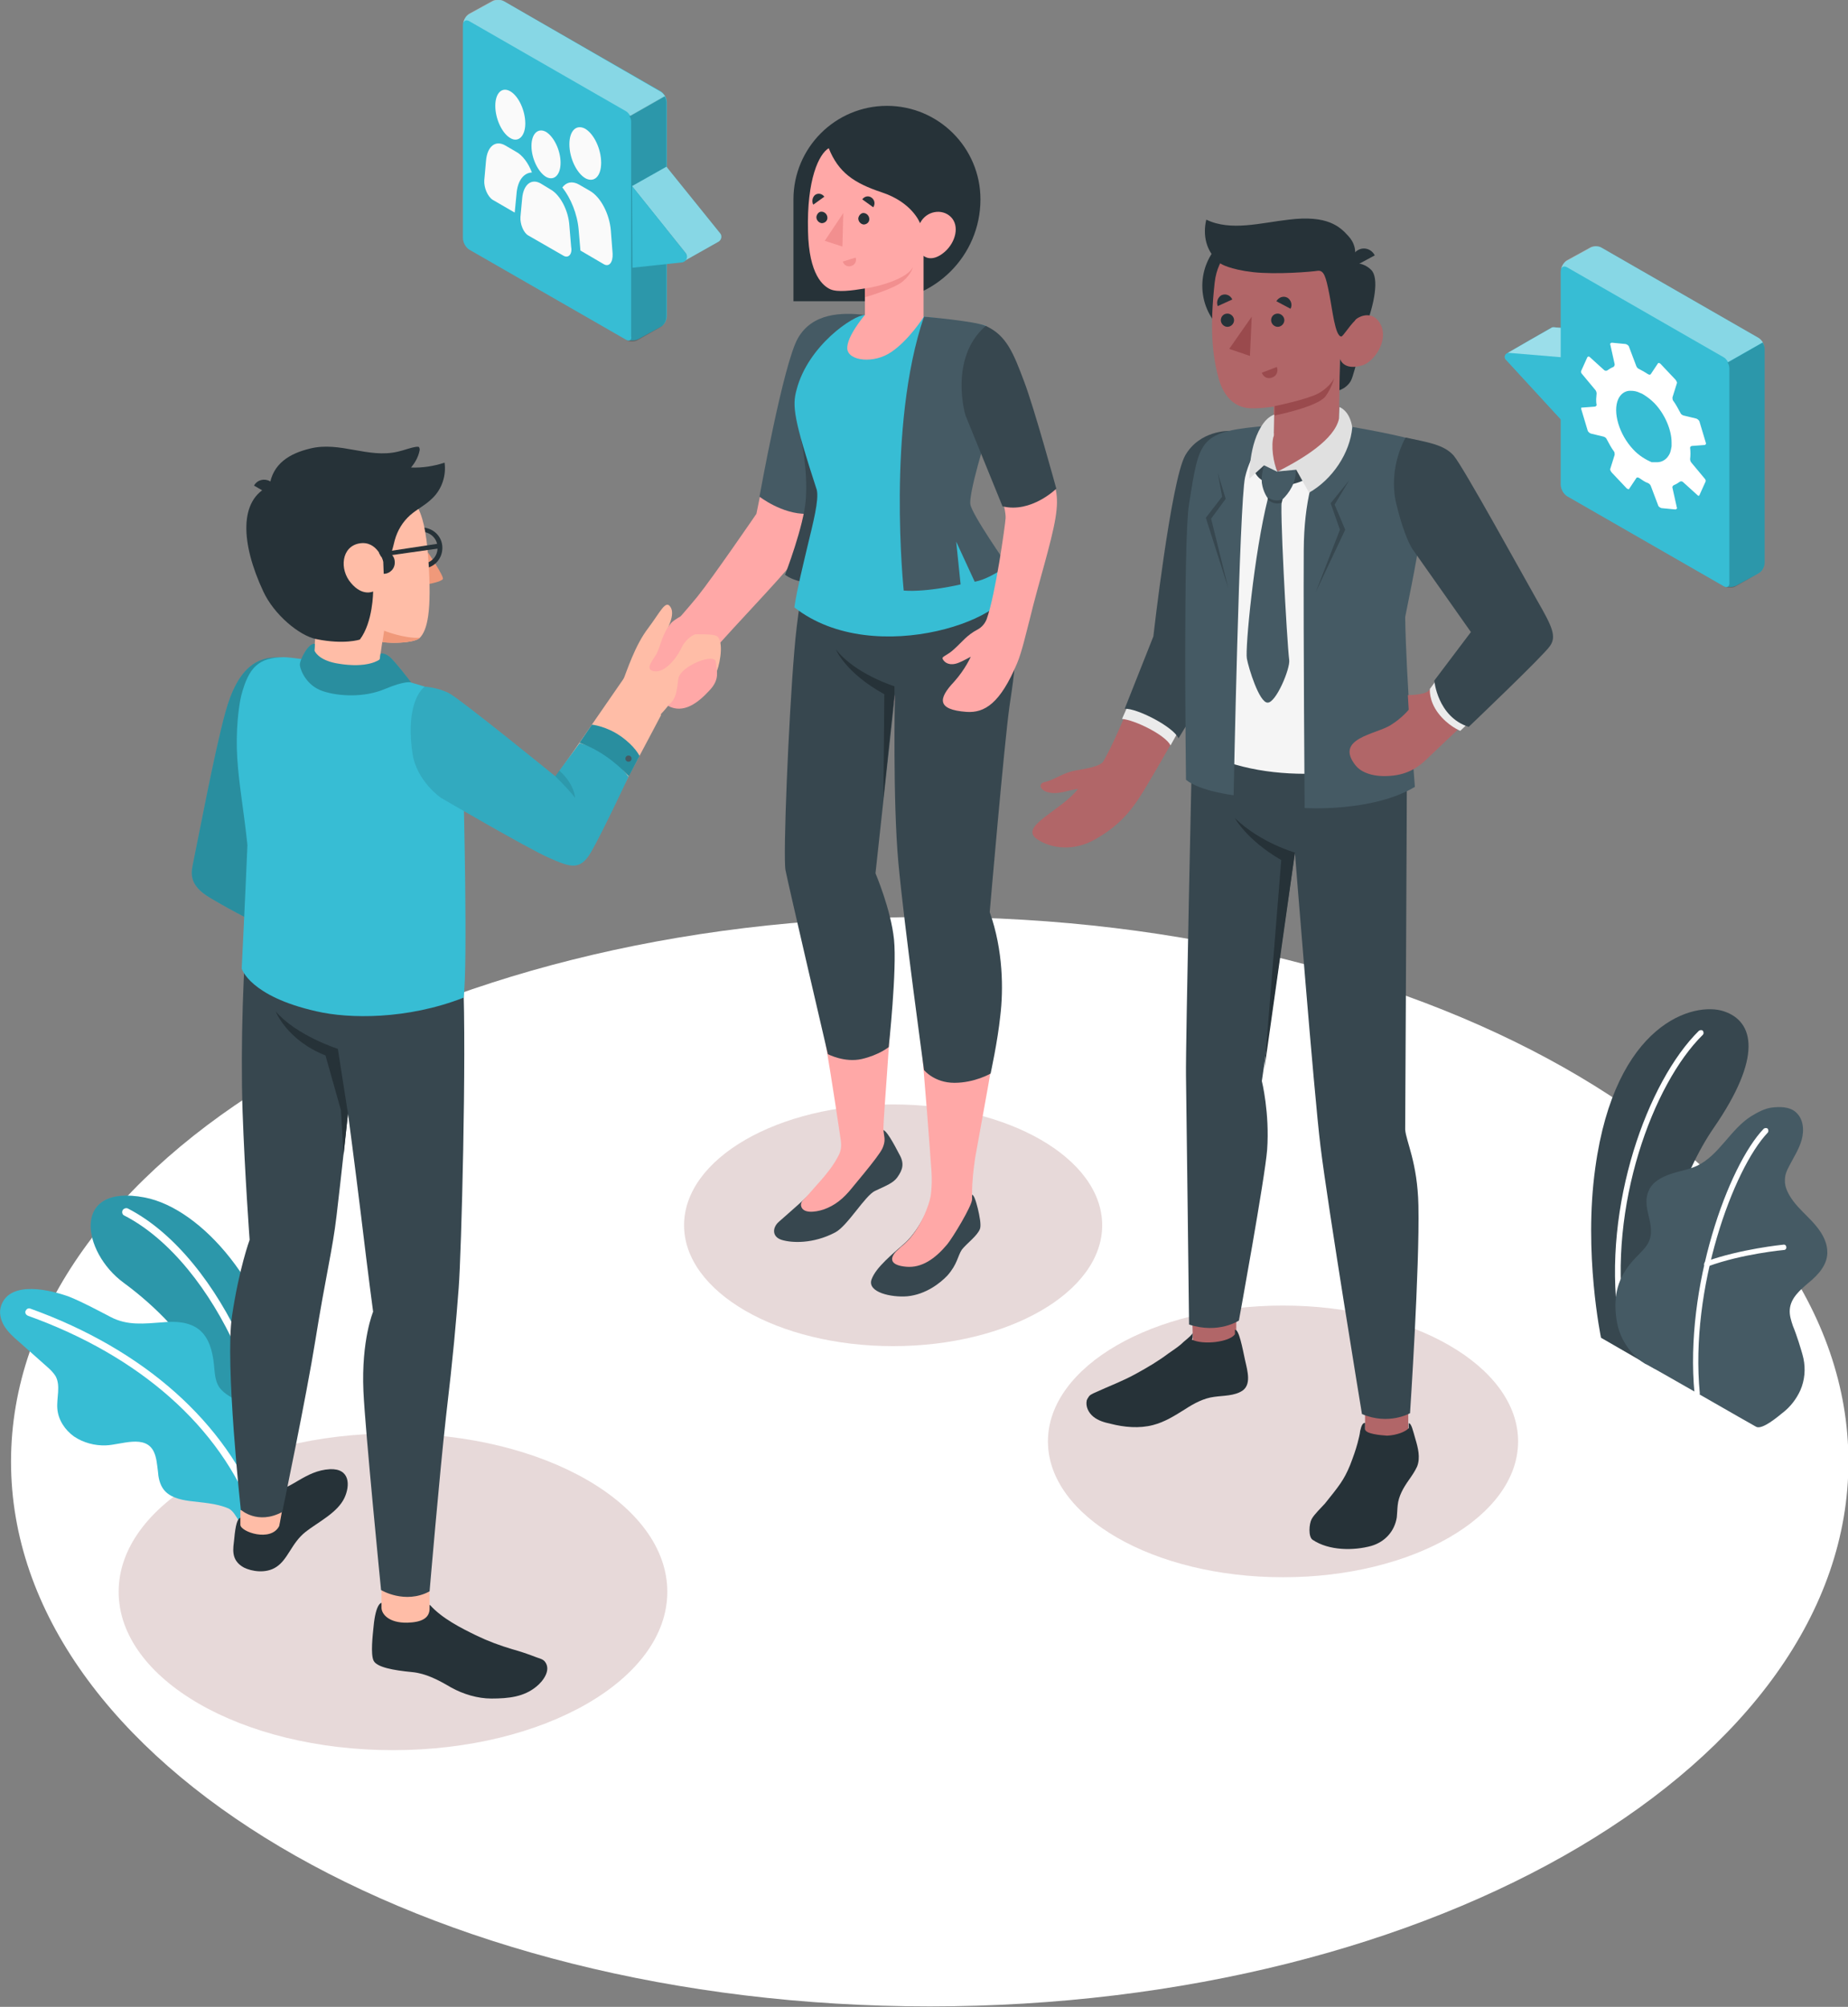 <?xml version="1.0" encoding="UTF-8"?>
<svg xmlns="http://www.w3.org/2000/svg" width="419" height="455" viewBox="0 0 419 455" fill="none">
  <rect x="0" y="0" width="419" height="455" fill="#808080" stroke="none"/>
  <g clip-path="url(#clip0_241_1666)">
    <path d="M210.8 454.9C325.841 454.9 419.1 399.607 419.1 331.4C419.1 263.193 325.841 207.9 210.8 207.9C95.759 207.9 2.5 263.193 2.5 331.4C2.5 399.607 95.759 454.9 210.8 454.9Z" fill="white"></path>
    <path d="M89.1 396.8C123.452 396.8 151.3 380.727 151.3 360.9C151.3 341.073 123.452 325 89.1 325C54.748 325 26.9 341.073 26.9 360.9C26.9 380.727 54.748 396.8 89.1 396.8Z" fill="#E7D9D9"></path>
    <path d="M375.3 310.4L363 303.3C363 303.3 359 284.1 361.7 264.8C366.2 231.9 384.1 227 390.9 229.3C397.7 231.6 399.7 239.6 388.5 255.8C381.9 265.4 373.7 285.3 375.3 310.4Z" fill="#37474F"></path>
    <path d="M367.599 299.6C367.999 299.5 368.199 299.2 368.199 298.9C364.599 273.6 374.699 245.8 386.099 234.6C386.299 234.4 386.299 234 386.099 233.7C385.899 233.5 385.499 233.5 385.199 233.7C373.599 245.1 363.299 273.4 366.899 299.1C366.999 299.4 367.299 299.6 367.599 299.6Z" fill="white"></path>
    <path d="M398.2 323.5C399.6 324.2 403.2 321.1 404.2 320.3C405.9 319 407.3 317.2 408.2 315.2C409.2 312.9 409.4 310.4 408.9 308C408.6 306.7 408.2 305.5 407.8 304.2C407.4 303 407 301.8 406.5 300.6C406.1 299.4 405.7 298.2 405.8 296.9C406 294.3 408.1 292.5 410.1 290.8C412.3 289 414.5 286.6 414.3 283.6C414.2 281.2 412.8 279.1 411.3 277.4C409.7 275.6 407.9 274.1 406.5 272.2C405.5 270.8 404.6 269.2 404.7 267.5C404.7 266.4 405.1 265.4 405.6 264.5C406.6 262.5 407.9 260.6 408.5 258.4C409.1 256.2 408.9 253.6 407.1 252.1C405.7 250.9 403.6 250.9 401.8 251.1C400.1 251.3 398.5 252.2 397 253.1C392.3 256.1 389.8 261.9 384.8 264.3C382.9 265.2 380.7 265.5 378.7 266.2C376.7 266.9 374.6 268 373.8 270C371.9 274.3 376.3 278.4 373.2 282.6C372.2 283.9 371 284.9 369.9 286.2C367 289.7 365.7 293.4 366.5 299.1C367.3 304.8 371.1 308.1 373 309.2C373 309 397.9 323.4 398.2 323.5Z" fill="#455A64"></path>
    <path d="M384.8 316.6C385.2 316.6 385.4 316.3 385.4 315.9C383.1 292 393 265 400.8 256.8C401 256.6 401 256.2 400.8 255.9C400.6 255.7 400.2 255.7 399.9 255.9C391.9 264.2 381.9 291.7 384.2 315.9C384.2 316.4 384.5 316.6 384.8 316.6Z" fill="white"></path>
    <path d="M387.1 287.1C387.2 287.1 387.2 287.1 387.3 287.1C394.9 284.3 404.4 283.4 404.5 283.4C404.8 283.4 405.1 283.1 405 282.7C405 282.4 404.7 282.1 404.3 282.2C404.2 282.2 394.5 283.2 386.8 286C386.5 286.1 386.3 286.5 386.4 286.8C386.6 287 386.8 287.1 387.1 287.1Z" fill="white"></path>
    <path d="M56.9 343.8L64.7 341C64.7 341 66.3 326.8 64.2 312.8C61 291.8 45.8 274 32.8 271.5C16 268.3 18.6 283.9 28 290.8C43.1 301.9 54.6 318.5 56.9 343.8Z" fill="#37BDD4"></path>
    <g opacity="0.2">
      <path d="M56.9 343.8L64.7 341C64.7 341 66.3 326.8 64.2 312.8C61 291.8 45.8 274 32.8 271.5C16 268.3 18.6 283.9 28 290.8C43.1 301.9 54.6 318.5 56.9 343.8Z" fill="black"></path>
    </g>
    <path d="M60.7 342.9C60.1 342.8 59.8 342.3 59.9 341.8C64.1 322.6 49.2 286.4 28.2 275.6C27.7 275.4 27.6 274.8 27.8 274.4C28 274 28.6 273.8 29 274C50.6 285.1 65.9 322.4 61.6 342.2C61.6 342.6 61.2 342.9 60.7 342.9Z" fill="white"></path>
    <path d="M61.9 342C62.3 339.7 62.5 336.4 62.6 335.6C62.8 332.7 62.5 329.8 61.6 327C60.4 323.4 58 320.2 54.7 318.1C52.9 317 50.9 316.2 49.7 314.5C48.7 313 48.7 311.1 48.5 309.3C48.2 306.4 47.4 303.3 45.2 301.5C43 299.7 39.8 299.5 36.9 299.8C32.7 300.1 28.9 300.6 25.1 298.6C22 297 18.9 295.3 15.7 294C11.6 292.5 2.4 290.2 0.3 295.9C-0.3 297.5 0.1 299.2 1 300.7C1.9 302.1 3.1 303.2 4.4 304.3C6.5 306.2 8.6 308 10.7 309.9C11.4 310.5 12.1 311.2 12.6 312C13.8 314.2 12.8 316.9 13 319.4C13.2 321.9 14.7 324.2 16.8 325.7C18.9 327.1 21.5 327.8 24 327.7C27.4 327.6 33 325.1 34.9 329.2C35.5 330.5 35.6 332 35.8 333.5C35.9 335 36.2 336.5 37.1 337.7C38.4 339.4 40.7 340 42.9 340.3C45.9 340.7 49 340.8 51.8 342C52.9 342.5 53.6 344 54.3 345C56.3 344.1 58.6 343.3 61.9 342Z" fill="#37BDD4"></path>
    <path d="M58.2 344.2C57.9 344.2 57.6 344 57.5 343.7C49.9 323.5 31.7 307.4 6.3 298.3C5.9 298.1 5.6 297.7 5.8 297.2C6 296.8 6.4 296.5 6.9 296.7C32.7 306 51.2 322.5 59.1 343.1C59.3 343.5 59 344 58.6 344.2C58.5 344.2 58.3 344.2 58.2 344.2Z" fill="white"></path>
    <path d="M202.5 305.2C228.678 305.2 249.9 292.932 249.9 277.8C249.9 262.667 228.678 250.4 202.5 250.4C176.321 250.4 155.1 262.667 155.1 277.8C155.1 292.932 176.321 305.2 202.5 305.2Z" fill="#E7D9D9"></path>
    <path d="M290.9 357.6C320.336 357.6 344.2 343.81 344.2 326.8C344.2 309.79 320.336 296 290.9 296C261.463 296 237.6 309.79 237.6 326.8C237.6 343.81 261.463 357.6 290.9 357.6Z" fill="#E7D9D9"></path>
    <path d="M114.3 0.3L149.8 20.7C150.6 21.2 151.2 22.3 151.2 23.2V71.7C151.2 72.6 150.6 73.7 149.8 74.1L144.7 76.9C143.9 77.3 142.6 77.3 141.9 76.9L106.4 56.5C105.6 56 105 54.9 105 54V5.6C105 4.7 105.6 3.6 106.4 3.2L111.5 0.4C112.2 -0.1 113.5 -0.1 114.3 0.3Z" fill="#37BDD4"></path>
    <path d="M143.3 76.2V27.7C143.3 26.8 142.7 25.7 141.9 25.2L106.4 4.8C105.6 4.3 105 4.7 105 5.6V54.1C105 55 105.6 56.1 106.4 56.6L141.9 77C142.6 77.5 143.3 77.1 143.3 76.2Z" fill="#37BDD4"></path>
    <path opacity="0.2" d="M141.8 77.1C142.6 77.5 143.9 77.6 144.6 77.1L149.7 74.2C150.5 73.8 151.1 72.7 151.1 71.8V23.2C151.1 22.7 150.9 22.2 150.6 21.8L142.7 26.3C143 26.7 143.1 27.2 143.1 27.7V76.2C143.3 77.1 142.7 77.5 141.8 77.1Z" fill="black"></path>
    <path opacity="0.4" d="M105 5.4C105.1 4.7 105.7 4.4 106.4 4.8L141.9 25.2C142.3 25.4 142.6 25.8 142.9 26.3L150.8 21.8C150.5 21.4 150.2 21 149.8 20.8L114.3 0.3C113.5 -0.2 112.3 -0.2 111.5 0.3L106.4 3.1C105.6 3.6 105.1 4.5 105 5.4Z" fill="white"></path>
    <path d="M155.1 59.2C156 58.7 162.7 54.9 162.9 54.8C163.6 54.4 163.8 53.4 163.2 52.8L151.1 37.8L143.3 42.2L155.4 57.3C155.9 57.9 155.7 58.8 155.1 59.2Z" fill="#37BDD4"></path>
    <path opacity="0.4" d="M155.1 59.2C156 58.7 162.7 54.9 162.9 54.8C163.6 54.4 163.8 53.4 163.2 52.8L151.1 37.8L143.3 42.2L155.4 57.3C155.9 57.9 155.7 58.8 155.1 59.2Z" fill="white"></path>
    <path d="M143.3 42.2L155.4 57.3C156.2 58.2 155.6 59.4 154.6 59.5L143.4 60.7L143.3 42.2Z" fill="#37BDD4"></path>
    <path d="M120.5 33.1C120.5 30.3 122 28.9 123.8 29.9C125.6 31 127.1 34.1 127.1 36.9C127.1 39.7 125.6 41.1 123.8 40.1C122 39 120.5 35.9 120.5 33.1Z" fill="#FAFAFA"></path>
    <path d="M127.8 58L119.8 53.4C118.7 52.8 117.9 50.8 118 49.2L118.4 44.9C118.7 41.8 120.5 40.4 122.6 41.6L124.9 43C127 44.2 128.9 47.7 129.1 51.2L129.5 56C129.8 57.6 128.9 58.6 127.8 58Z" fill="#FAFAFA"></path>
    <path d="M129.1 32.7C129.1 29.6 130.7 28.1 132.7 29.2C134.7 30.4 136.3 33.8 136.3 36.9C136.3 40 134.7 41.5 132.7 40.4C130.7 39.2 129.1 35.8 129.1 32.7Z" fill="#FAFAFA"></path>
    <path d="M136.9 59.9L131.6 56.8L131.2 52.1C130.9 48.5 129.4 44.9 127.5 42.5C128.4 41.3 129.7 41 131.2 41.8L133.8 43.3C136.2 44.7 138.2 48.5 138.5 52.3L138.9 57.5C139 59.5 138.1 60.6 136.9 59.9Z" fill="#FAFAFA"></path>
    <path d="M119.1 28C119.1 25.1 117.6 21.8 115.7 20.7C113.8 19.6 112.3 21.1 112.3 24C112.3 26.9 113.8 30.2 115.7 31.3C117.5 32.4 119.1 30.9 119.1 28Z" fill="#FAFAFA"></path>
    <path d="M120.6 39.1C118.7 39.2 117.3 41 117.1 44.1L116.7 48.2L111.7 45.3C110.6 44.6 109.7 42.6 109.8 40.9L110.2 36.4C110.5 33.1 112.4 31.7 114.6 33L117 34.4C118.5 35.2 119.8 37 120.6 39.1Z" fill="#FAFAFA"></path>
    <path d="M364.201 89.3V75.2L352.301 74.2C352.101 74.2 351.901 74.2 351.801 74.3C351.301 74.6 341.701 80.1 341.601 80.2C341.201 80.5 341.001 81.1 341.401 81.5L354.001 95.2L364.201 89.3Z" fill="#37BDD4"></path>
    <path d="M354 95.2L341.4 81.5C340.9 80.9 341.3 80 342.1 80L354 81V95.2Z" fill="#37BDD4"></path>
    <path d="M364.2 75.2L354 81L342.1 80C341.9 80 341.8 80 341.7 80.1C342.7 79.5 351.4 74.5 351.8 74.3C351.9 74.2 352.1 74.2 352.3 74.2L364.2 75.2Z" fill="#37BDD4"></path>
    <path opacity="0.5" d="M364.2 75.2L354 81L342.1 80C341.9 80 341.8 80 341.7 80.1C342.7 79.5 351.4 74.5 351.8 74.3C351.9 74.2 352.1 74.2 352.3 74.2L364.2 75.2Z" fill="white"></path>
    <path d="M363.2 56.2L398.7 76.6C399.5 77.1 400.1 78.2 400.1 79.1V127.6C400.1 128.5 399.5 129.6 398.7 130L393.6 132.8C392.8 133.2 391.5 133.2 390.8 132.8L355.3 112.4C354.5 111.9 353.9 110.8 353.9 109.9V61.5C353.9 60.6 354.5 59.5 355.3 59.1L360.4 56.3C361.2 55.7 362.5 55.7 363.2 56.2Z" fill="#37BDD4"></path>
    <path d="M392.2 132.1V83.6C392.2 82.7 391.6 81.6 390.8 81.1L355.3 60.7C354.5 60.2 353.9 60.6 353.9 61.5V110C353.9 110.9 354.5 112 355.3 112.5L390.8 132.9C391.6 133.4 392.2 133 392.2 132.1Z" fill="#37BDD4"></path>
    <path opacity="0.2" d="M390.801 132.9C391.601 133.3 392.901 133.4 393.601 132.9L398.701 130C399.501 129.6 400.101 128.5 400.101 127.6V79.1C400.101 78.6 399.901 78.1 399.601 77.7L391.701 82.2C392.001 82.6 392.101 83.1 392.101 83.6V132.1C392.201 132.9 391.601 133.4 390.801 132.9Z" fill="black"></path>
    <path opacity="0.4" d="M353.9 61.2C354 60.5 354.6 60.2 355.3 60.6L390.8 81C391.2 81.2 391.5 81.6 391.8 82.1L399.7 77.6C399.4 77.2 399.1 76.8 398.7 76.6L363.2 56.2C362.4 55.7 361.2 55.7 360.4 56.2L355.3 59C354.6 59.4 354 60.4 353.9 61.2Z" fill="white"></path>
    <path d="M358.5 92.7L360 97.7C360.1 97.9 360.4 98.2 360.7 98.3L363.6 99C363.9 99.1 364.2 99.3 364.3 99.6C364.8 100.5 365.3 101.5 365.9 102.3C366.1 102.5 366.1 102.9 366.1 103.1L365.1 106.3C365 106.5 365.2 106.8 365.4 107.1L368.8 110.7C369 110.9 369.2 110.9 369.3 110.9C369.3 110.9 369.4 110.9 369.4 110.8L371 108.4C371.1 108.2 371.4 108.2 371.7 108.4C372 108.6 372.3 108.8 372.6 109C372.9 109.2 373.3 109.4 373.6 109.5C373.9 109.6 374.2 109.9 374.3 110.2L376 114.7C376.1 114.9 376.4 115.1 376.7 115.2L379.8 115.5C379.9 115.5 380 115.5 380.1 115.4C380.2 115.3 380.3 115.2 380.2 115.1L379.2 110.6C379.1 110.4 379.3 110.1 379.5 110C380 109.8 380.5 109.5 380.9 109.2C381.1 109.1 381.4 109.1 381.6 109.3L384.8 112.2C384.9 112.3 385 112.4 385.1 112.4H385.2L385.3 112.3L386.7 109.2C386.8 109 386.7 108.7 386.5 108.5L383.5 104.9C383.3 104.7 383.2 104.3 383.2 104.1C383.3 103.3 383.3 102.4 383.2 101.5C383.2 101.3 383.4 101.1 383.7 101.1L386.4 100.9C386.7 100.9 386.8 100.7 386.8 100.5L385.3 95.5C385.2 95.3 384.9 95 384.6 94.9L381.7 94.2C381.4 94.1 381.1 93.9 381 93.6C380.5 92.7 380 91.7 379.4 90.9C379.2 90.7 379.2 90.3 379.2 90.1L380.2 86.9C380.3 86.7 380.1 86.4 379.9 86.1L376.5 82.5C376.3 82.3 376 82.2 375.9 82.4L374.3 84.8C374.2 85 373.9 85 373.6 84.8C373 84.4 372.3 84 371.7 83.7C371.4 83.6 371.1 83.3 371 83L369.3 78.5C369.2 78.3 368.9 78.1 368.6 78L365.5 77.7C365.4 77.7 365.3 77.7 365.2 77.8C365.1 77.9 365 78 365.1 78.1L366.1 82.6C366.1 82.8 366 83.1 365.8 83.2C365.3 83.4 364.8 83.7 364.4 84C364.2 84.1 363.9 84.1 363.7 83.9L360.5 81C360.3 80.8 360.2 80.8 360 80.9L359.9 81L358.5 84.1C358.4 84.3 358.5 84.6 358.7 84.8L361.7 88.4C361.9 88.6 362 89 362 89.2C362 89.6 361.9 90.1 361.9 90.5C361.9 90.9 361.9 91.3 362 91.8C362 92 361.8 92.2 361.5 92.2L358.8 92.4C358.7 92.4 358.7 92.4 358.6 92.4C358.5 92.4 358.5 92.6 358.5 92.7ZM370.3 101.9C367.1 98.5 365.6 93.4 366.9 90.5C367.4 89.4 368.3 88.7 369.4 88.6H369.5H369.6H369.7C370.4 88.6 371.1 88.7 371.9 89.1C372.2 89.2 372.4 89.3 372.7 89.5C373.5 90 374.3 90.6 375.1 91.4C377.5 93.9 379 97.5 379 100.3C379 100.6 379 100.9 379 101.2C378.9 101.8 378.8 102.3 378.6 102.8C378 104.1 376.9 104.8 375.7 104.8H375.6C375.5 104.8 375.5 104.8 375.4 104.8C375.3 104.8 375.2 104.8 375.1 104.8C375 104.8 374.9 104.8 374.8 104.8H374.7C374.6 104.8 374.6 104.8 374.5 104.8C373.1 104.2 371.6 103.3 370.3 101.9Z" fill="white"></path>
    <path d="M278.7 97.7C272.1 99 267.8 102.5 266.4 112.8C264.7 125.2 262 144.3 262 144.3C262 144.3 253.2 169.1 248.8 174.7C247.8 176 246.2 177.4 244.5 178.8C240.4 184 230.8 187.4 235.2 190.3C238.5 192.5 243.6 193 248.3 190.3C254.7 186.7 257.4 182.6 260.5 177.3C264.5 170.7 278.2 146 278.2 146L278.7 97.7Z" fill="#B16668"></path>
    <path d="M250.4 172.4C249.5 173.8 246.6 174.2 243.8 174.7C241 175.2 238.9 176.9 236.9 177.3C235.2 177.6 235.7 179.6 238.7 179.8C241.7 180 245.2 177.7 245.8 179.8C246.4 181.9 251.9 176.1 250.4 172.4Z" fill="#B16668"></path>
    <path d="M256.2 158.9L254.4 163C257.2 163.2 264.2 166.6 265.4 169L267.8 164.7L256.2 158.9Z" fill="#EBEBEB"></path>
    <path d="M278.7 97.7C278.7 97.7 272 97.5 268.7 103.3C265.5 109.1 261.5 144.3 261.5 144.3L255 160.7C257.7 160.5 266.1 164.8 267.2 167.4L278.5 148.9L278.7 97.7Z" fill="#37474F"></path>
    <path d="M319.3 312.1H309.5V328.9H319.3V312.1Z" fill="#B16668"></path>
    <path d="M280.3 304.8L270.5 305.2L270 287.4L280.3 287.1V304.8Z" fill="#B16668"></path>
    <path d="M318.999 170.4C318.999 179.7 318.599 256.1 318.599 256.1C318.799 258.8 321.399 263.6 321.599 273.3C321.899 287.4 319.699 320.4 319.699 320.4C319.699 320.4 314.899 323.2 308.799 320.6C308.799 320.6 301.099 273.8 299.399 259.9C297.899 247.8 293.599 193.3 293.599 193.3L286.099 245.1C286.099 245.1 287.899 252.3 287.299 260.7C286.799 267.1 280.899 299.4 280.899 299.4C280.899 299.4 276.299 302.5 269.599 300.3C269.599 300.3 268.999 249.7 268.899 243.8C268.799 237.1 270.299 168.4 270.299 168.4L318.999 170.4Z" fill="#37474F"></path>
    <path d="M309.499 324V322.6C308.999 322.6 308.699 323.1 308.399 324.4C308.299 325.3 308.099 326 307.799 327.2C307.299 329 306.899 330.1 306.099 332.2C304.699 335.6 303.599 336.9 300.399 340.9C299.599 341.8 297.999 343.3 297.399 344.4C296.799 345.5 296.599 348.4 297.599 349.1C301.299 351.6 306.899 351.6 310.899 350.5C313.999 349.6 316.199 347.2 316.699 344C316.799 343.1 316.799 342.2 316.899 341.3C317.099 339.2 318.199 337.3 319.399 335.6C320.099 334.6 320.799 333.6 321.299 332.5C322.099 330.5 321.499 328.2 320.899 326.2C320.399 324.5 319.999 322.6 319.399 322.7C319.399 322.9 319.399 323.8 319.399 323.8C318.699 324.6 316.699 325.4 314.499 325.5C312.999 325.4 309.499 325.1 309.499 324Z" fill="#263238"></path>
    <path d="M270.4 302.2C270.4 302.5 269.5 303.3 268.4 304.2C267.5 305.1 266.6 305.7 265 306.8C262.6 308.6 260.4 309.9 257.5 311.5C254.4 313.2 251.6 314.2 247.9 315.9C247.5 316.1 247.1 316.3 246.9 316.6C246.7 316.9 246.5 317.2 246.4 317.5C246.1 318.9 246.8 320.3 247.9 321.2C249 322.1 250.4 322.5 251.8 322.8C254.9 323.6 258.3 323.9 261.4 323.1C264.1 322.4 266.3 321 268.7 319.5C270.7 318.2 272.9 317 275.3 316.7C277.4 316.4 279.9 316.5 281.7 315.3C283.7 313.9 282.9 311 282.3 308.4C281.7 305.6 280.9 301.3 280 301.5V302.5C278.8 304.3 272.7 305 270.2 303.7C270.5 303.7 270.4 302.2 270.4 302.2Z" fill="#263238"></path>
    <path d="M293.6 193.3C293.6 193.3 285.8 191.1 280 185.5C280 185.5 282.6 190.4 290.5 195L286.7 242.2L293.6 193.3Z" fill="#263238"></path>
    <path d="M302 98.7C305.3 99.5 312 100.6 313.5 107.2C315.3 115.2 315.9 132.5 315.9 132.5L316.5 171.1C309.8 176 283.6 178.7 269.4 168.3C269.4 168.3 272.5 121.9 272.5 114.7C272.5 107.5 276.5 98.8 287.6 98.2L302 98.7Z" fill="#F5F5F5"></path>
    <path d="M287.801 97.5C287.801 97.5 283.601 102.4 282.301 108.2C281.001 114 279.701 180.3 279.701 180.3C279.701 180.3 272.101 179.4 268.901 176.8C268.901 176.8 268.201 122.6 269.601 114.2C272.001 99.3 271.801 97.8 287.801 96.5V97.5Z" fill="#455A64"></path>
    <path d="M304.9 96.5C304.9 96.5 295.7 102.2 295.6 124.8C295.5 144.3 295.8 183.2 295.8 183.2C295.8 183.2 311.1 184.2 320.8 178.4C320.8 178.4 318.8 153.7 318.6 139.9C322.6 120.3 326.1 101.2 320.5 99.7C314.7 98.1 304.9 96.5 304.9 96.5Z" fill="#455A64"></path>
    <path d="M305.901 108.9L301.701 114.1L303.801 120.1L298.301 134.3L305.001 120.1L302.601 114.4L305.901 108.9Z" fill="#37474F"></path>
    <path d="M276.1 107.2L277.1 112.6L273.4 117.4L278.5 133.4L274.6 117.6L277.9 113.1L276.1 107.2Z" fill="#37474F"></path>
    <path d="M299.601 64.8C299.601 72.2 293.601 78.3 286.101 78.3C278.701 78.3 272.601 72.3 272.601 64.8C272.601 57.4 278.601 51.3 286.101 51.3C293.601 51.4 299.601 57.4 299.601 64.8Z" fill="#263238"></path>
    <path d="M309.401 74.4C309.401 74.4 307.201 84.6 306.301 86.3C305.401 88 303.601 88.5 303.601 88.5L303.801 81.3L309.401 74.4Z" fill="#263238"></path>
    <path d="M306.7 59.7C306.7 59.7 309 59.3 310.9 61.2C312.7 63 311.7 68.8 309.5 74.4L305.4 74.9L306.7 59.7Z" fill="#263238"></path>
    <path d="M304.101 74.9C304.901 75.4 306.101 73.8 307.101 72.7C308.101 71.6 311.401 70.2 313.101 73.7C314.801 77.3 311.601 81.9 309.001 82.8C304.501 84.2 303.801 81.3 303.801 81.3L303.501 99.7C300.401 103.7 293.401 108.4 289.601 107.7C286.601 107.2 285.901 102.1 288.801 98.8V92.2C288.801 92.2 284.701 92.8 282.701 92.5C279.401 92 277.301 89.4 276.301 85.8C274.801 80.3 274.301 74.2 275.401 64.1C276.801 51.7 291.301 51.6 299.101 56.5C307.001 61.3 304.101 74.9 304.101 74.9Z" fill="#B16668"></path>
    <path d="M304.101 76.3C304.501 76.3 306.101 73.7 307.101 72.8C308.501 71.5 306.701 59.8 306.701 59.8C306.701 59.8 308.501 56.5 305.701 53.5C303.801 51.4 301.001 48.7 292.201 49.8C285.901 50.5 279.101 52.5 273.501 49.8C272.701 53.2 273.301 57.1 276.801 59.8C276.801 59.8 278.801 61.1 284.101 61.7C289.401 62.3 297.601 61.6 298.701 61.4C300.201 61.2 300.601 62.7 301.401 66.7C302.101 70.2 302.701 76.2 304.101 76.3Z" fill="#263238"></path>
    <path d="M306.701 60.6L311.701 57.9C311.001 56.5 309.301 55.9 307.901 56.7C306.501 57.5 306.001 59.2 306.701 60.6Z" fill="#263238"></path>
    <path d="M288.9 92.1C288.9 92.1 296.3 90.6 298.9 89.2C300.6 88.3 302.1 86.7 302.5 85.7C302.5 85.7 302 87.9 300.5 89.9C298.6 92.3 289 94.2 289 94.2V92.1H288.9Z" fill="#9A4A4D"></path>
    <path d="M288.201 72.6C288.201 73.4 288.901 74.1 289.701 74.1C290.501 74.1 291.201 73.4 291.201 72.6C291.201 71.8 290.501 71.1 289.701 71.1C288.801 71.1 288.201 71.8 288.201 72.6Z" fill="#263238"></path>
    <path d="M289.4 68.3L292.6 70C293.1 69.1 292.7 68 291.9 67.5C291 67 289.9 67.4 289.4 68.3Z" fill="#263238"></path>
    <path d="M289.501 83.2L286.101 84.5C286.401 85.5 287.501 86 288.401 85.6C289.401 85.3 289.901 84.2 289.501 83.2Z" fill="#9A4A4D"></path>
    <path d="M276.101 69.4L279.401 67.9C279.001 67 278.001 66.5 277.001 66.9C276.201 67.3 275.701 68.4 276.101 69.4Z" fill="#263238"></path>
    <path d="M276.801 72.6C276.801 73.4 277.501 74.1 278.301 74.1C279.101 74.1 279.801 73.4 279.801 72.6C279.801 71.8 279.101 71.1 278.301 71.1C277.401 71.1 276.801 71.8 276.801 72.6Z" fill="#263238"></path>
    <path d="M283.801 71.8L283.401 80.7L278.701 79.1L283.801 71.8Z" fill="#9A4A4D"></path>
    <path d="M284.3 106.6C285.2 108.8 286.9 109.6 289.9 110C292.9 110.3 296.6 108.8 298.3 107.1L295.4 104.2L289.7 106.9L288.1 103.3L284.3 106.6Z" fill="#37474F"></path>
    <path d="M286.6 105.5C286.6 105.5 285.9 107.6 286.1 109.5C286.4 111.6 287.4 112.9 287.4 112.9C287.4 112.9 288.6 113.9 290.7 113.3C292.3 111.8 293.9 109.4 293.8 106.5L289.7 107L286.6 105.5Z" fill="#455A64"></path>
    <path d="M287.5 112.9C284.3 125.6 282.3 147.1 282.7 149.3C283.1 151.5 285.5 159.3 287.4 159.3C289.3 159.4 292.6 151.5 292.3 149.6C291.8 145.8 290 112.9 290.7 113.3L287.5 112.9Z" fill="#455A64"></path>
    <path d="M290.8 113.2C290.8 113.2 289.1 114 287.5 112.8L287.4 113.2C287.4 113.2 288.6 114.6 290.6 114L290.8 113.2Z" fill="#37474F"></path>
    <path d="M289.7 106.9C295.6 103.9 302.6 99.6 303.6 94.9L303.7 92.3C303.7 92.3 306 93 306.6 96.9C306.1 102.7 302.1 108.7 296.8 111.7L293.9 106.5L289.7 106.9Z" fill="#E0E0E0"></path>
    <path d="M288.9 94C288.9 94 287.6 94.4 286.5 95.9C283 100.6 283.3 108.5 283.3 108.5L286.6 105.5L289.7 107C288.7 105.1 288.1 100.9 288.8 98.8L288.9 94Z" fill="#E0E0E0"></path>
    <path d="M320.501 99.7C325.101 100.9 328.101 101.3 331.201 107.2C333.901 112.4 346.501 134.2 349.201 139.4C350.501 142 351.901 145 348.301 148.5C345.501 151.4 326.801 168.9 323.701 171.9C321.801 173.8 319.301 175.6 315.301 175.9C310.501 176.3 308.201 174.6 307.401 173.6C302.401 167.4 312.001 166.5 315.301 164.4C317.901 162.8 319.401 160.9 319.401 160.9L319.201 157.6C319.201 157.6 322.701 157.6 323.801 156.7C324.901 155.8 334.801 142.8 334.801 142.8C334.801 142.8 320.501 124 318.701 120.1C317.101 116.4 315.001 102.7 320.501 99.7Z" fill="#B16668"></path>
    <path d="M326.5 153.1C326.4 153.2 324.2 156.2 324.2 156.2C324.2 156.2 323.9 158.8 326.1 161.7C328.3 164.6 331.1 165.7 331.1 165.7L334.1 162.8L326.5 153.1Z" fill="#EBEBEB"></path>
    <path d="M325.201 154.3C325.201 154.3 325.901 162.5 333.001 164.8C333.001 164.8 349.901 148.7 351.401 146.5C353.001 144.3 351.901 142 348.501 136.1C345.101 130.1 331.801 105.9 329.601 103.3C327.401 100.8 323.801 100.3 318.701 99.2C318.701 99.2 314.601 106 316.601 114.3C318.601 122.5 320.401 124.7 320.401 124.7L333.501 143.3L325.201 154.3Z" fill="#37474F"></path>
    <path d="M191.3 259.2C191.3 260.1 191.3 260.8 190.6 262.1C189.8 263.7 187.5 266.6 185.8 268.5C183.2 271.3 179.3 274.6 176.6 277C175.1 278.3 175 280.4 177.2 281.1C179.4 281.8 184.3 282.1 189.4 279.4C192.2 277.9 196.1 271.1 198.4 270C201 268.8 202.5 268.2 203.4 267C204.7 265.2 205.1 263.8 203.9 261.7C202.7 259.4 200.8 255.8 200 256.2L200.2 256.9C199.6 258.8 194.4 261 191.8 260.5L191.3 259.2Z" fill="#37474F"></path>
    <path d="M211.5 272V270.7C211.2 272.6 208.7 278.6 205.2 281.8C202.4 284.3 198.6 287.3 197.6 290.1C196.6 293 202.1 294.2 205.7 293.9C209.9 293.5 213.2 290.9 214.8 289.2C217.1 286.6 217.1 284.8 218.1 283.3C219.2 281.9 221.6 280.2 222.2 278.6C222.5 277.7 222.1 275.7 221.7 274C221.3 272.4 220.8 270.7 220.3 270.9C220.3 271.1 220.3 271.9 220.3 271.9C219.7 272.6 217.9 273.3 215.9 273.4C214.6 273.2 211.5 273 211.5 272Z" fill="#37474F"></path>
    <path d="M226 179.5C227.3 166.9 229.9 146.8 227 132.6C212.4 130.4 197.9 128.4 183.1 126.6C179.5 145 177.8 193.9 179.7 200.7C184.9 221.7 187.5 237.4 190.6 258.3C190.8 259.7 190.8 260.9 189.9 262.4C188.9 264.3 187.4 266.2 185.7 268.1C184.5 269.4 183.3 270.9 182 272.2C181.8 272.4 181.6 272.8 181.6 273.2C181.8 275.2 184.7 274.9 186.8 274.2C189.3 273.3 191.2 271.8 193.2 269.3C194.6 267.6 197.2 264.5 198.6 262.6C199.2 261.8 199.9 260.8 200.1 260.3C200.7 258.9 200.6 258.2 200.4 257C200.4 256.9 200.3 256.4 200.3 256.1C200.2 253.2 203.1 222 202.2 214.9C201.3 207.2 200.2 205 197.6 198.5C199.4 185.2 201.1 171 202.9 157.5C203.2 172.1 203.3 188.8 205.1 202.8C206.6 214 207.3 221.8 208.5 232.8C209.6 243.4 211 262.8 211.2 265.7C211.3 267.2 211.3 269.2 211 271.2C210.7 273.1 208.7 278.7 205.2 281.9C204.5 282.5 203.8 283.1 203.1 283.8C201.6 285.5 202 286.9 205.5 287.2C209 287.5 212 285.4 214.7 282.2C215.9 280.8 220.4 273.4 220.4 271.9C220.4 271.5 220.4 271.1 220.4 270.7C220.4 267.8 220.7 265.3 221.1 262.5C222.6 253.9 225.7 238.3 226.2 231.4C227 220.4 226.2 215.1 223.4 206.4C224.4 195.5 224.7 191.8 226 179.5Z" fill="#FFA8A7"></path>
    <path d="M185.1 118.9C185.1 118.9 181.3 132.3 180.1 147.6C178.8 163 177.5 194.2 178.1 197.3C178.7 200.4 187.7 239 187.7 239C187.7 239 191.5 241 195.4 240.1C199.3 239.2 201.5 237.4 201.5 237.4C201.5 237.4 203.4 219.8 202.7 213C202 206.2 198.5 198 198.5 198L202.9 157.5C202.9 157.5 202.4 181.6 203.7 195.7C205 209.8 209.5 242.6 209.5 242.6C209.5 242.6 211.8 245.5 216.4 245.5C221 245.5 224.6 243.4 224.6 243.4C224.6 243.4 226.2 236.1 226.8 230.3C227.5 224.5 227.5 215.5 224.4 206.8C224.4 206.8 227.7 168.4 228.9 160C230.1 151.6 233.1 136.6 223.5 122.6C222.5 122.3 185.1 118.9 185.1 118.9Z" fill="#37474F"></path>
    <path d="M202.8 157.4V155.6C202.8 155.6 193.8 152.8 189.5 147.2C189.5 147.2 191.6 152.5 200.5 157.4C200.5 157.4 200.3 181.1 200.3 180.9C200.3 180.6 202.8 157.4 202.8 157.4Z" fill="#263238"></path>
    <path d="M180.1 79.9C176.9 89.4 171.5 116.5 171.5 116.5C171.5 116.5 161.5 131.1 158.1 135.3C156.4 137.4 152.7 141.6 152.7 141.6L161.1 148.2C167.2 141.2 176.3 131.9 180.1 127.1C181.9 124.8 183.4 122.8 183.9 120.8L187.7 96.6C187.7 96.6 187.7 77.3 190.7 74.8C193.7 72.3 194.5 71.7 194.5 71.7C190.6 71.4 182.6 72.5 180.1 79.9Z" fill="#FFA8A7"></path>
    <path d="M196.1 71.4C190.9 70.8 184.2 70.9 180.9 76.7C177.6 82.5 172.2 112.6 172.2 112.6C172.2 112.6 177.3 116.6 182.9 116.5L196.1 71.4Z" fill="#455A64"></path>
    <path d="M181.6 99.5C181.6 99.5 183.2 106.4 182.7 113.2C182.3 119.2 178 130.3 178 130.3C178 130.3 181.4 133.4 190.6 131.9C198.1 130.7 195.4 108.2 191.1 103.8C186.8 99.4 181.6 99.5 181.6 99.5Z" fill="#37474F"></path>
    <path d="M209.5 71.8C209.5 71.8 222 73.2 223.5 73.9C211.8 82.1 221.3 100.5 221.3 100.5L216.8 114.6C219.7 118.3 222.3 121.1 224.6 124.2C226.2 126.5 227.7 128.8 228.8 131.8C231.8 139.6 198.4 152.1 180.1 137.7C180.8 133.2 182 128.5 183 124.2C184.4 118.4 185.7 113.4 185.2 111.1C179.9 94.9 179.6 92 180.6 88.4C183.2 78.3 193.6 71.4 196.1 71.4L209.5 71.8Z" fill="#37BDD4"></path>
    <path d="M209.5 71.8C209.5 71.8 221.2 72.8 223.5 73.9C225.8 75 229.6 81.6 226.2 91.2C222.8 100.8 219.7 112 220 114.3C220.3 116.6 228.5 128.3 228.5 128.3C226.1 129.8 223.6 131.4 221 131.9L216.8 122.8L217.8 132.5C217.8 132.5 210.3 134.3 204.9 133.9C204.9 133.8 201 96.7 209.5 71.8Z" fill="#455A64"></path>
    <path d="M179.8 68.3H199.2C211.9 68.3 222.3 58 222.3 45.2C222.3 33.5 212.8 24 201.1 24C189.4 24 179.9 33.5 179.9 45.2V68.3H179.8Z" fill="#263238"></path>
    <path d="M187.9 33.6C185.7 34.9 182.9 40.6 183.2 52.4C183.4 62.4 186.7 64.9 188.3 65.6C189.9 66.3 193.1 65.9 196.1 65.4V71.4C196.1 71.4 191.9 76.3 192.1 79.1C192.4 81.9 198.2 82.5 202.1 79.8C206.1 77.1 209.4 71.9 209.4 71.9V58C209.4 58 211.2 59.7 214.2 57.1C216.7 54.9 217.6 51.2 215.6 49.2C213.6 47.2 210 47.8 208.6 50.6C208.6 50.6 206.9 45.9 199.9 43.6C193.6 41.5 190.1 39.1 187.9 33.6Z" fill="#FFA8A7"></path>
    <path d="M194.6 49.5C194.6 50.2 195.1 50.8 195.8 50.9C196.5 50.9 197.1 50.4 197.1 49.7C197.1 49 196.6 48.4 195.9 48.3C195.3 48.2 194.7 48.8 194.6 49.5Z" fill="#263238"></path>
    <path d="M194 58.4L191.1 59.3C191.3 60.1 192.2 60.6 193 60.3C193.8 60.1 194.3 59.2 194 58.4Z" fill="#F28F8F"></path>
    <path d="M184.4 46.4L186.9 44.6C186.4 43.9 185.5 43.7 184.8 44.2C184.2 44.7 184 45.7 184.4 46.4Z" fill="#263238"></path>
    <path d="M198 47L195.5 45.2C196 44.5 196.9 44.3 197.6 44.8C198.3 45.3 198.5 46.2 198 47Z" fill="#263238"></path>
    <path d="M185.1 49.2C185.1 49.9 185.6 50.5 186.3 50.6C187 50.6 187.6 50.1 187.6 49.4C187.6 48.7 187.1 48.1 186.4 48C185.7 47.9 185.2 48.5 185.1 49.2Z" fill="#263238"></path>
    <path d="M191.2 48.3L191 55.9L187 54.6L191.2 48.3Z" fill="#F28F8F"></path>
    <path d="M196.1 65.4C199.3 65 205.9 63.1 207 60.5C207 60.5 206.7 62.1 204.7 63.8C202.7 65.5 196.1 67.4 196.1 67.4V65.4Z" fill="#F28F8F"></path>
    <path d="M239.3 117.5C240.2 112 239.3 110.2 237.4 104.8L226.5 111.1C226.5 111.1 228.1 115.2 228 117.5C227.9 119.1 225.7 134.9 223.7 140.4C223.3 141.4 222.6 142.2 221.7 142.7C219.2 144 218.2 145.5 216.3 147.2C214.8 148.6 213.6 148.8 213.7 149.3C213.9 149.9 214.8 150.9 216.6 150.5C217.5 150.3 218.6 149.7 220.1 148.9C220.1 148.9 218.9 151.7 216.3 154.6C212.7 158.4 212.4 160.9 219.1 161.4C223.3 161.7 226.8 159.4 230.6 150.4C231.7 147.8 232.6 143.7 233.5 140.3C235.4 132.4 238.4 123 239.3 117.5Z" fill="#FFA8A7"></path>
    <path d="M223.5 73.9C228.2 76 229.8 80.1 232.2 86.5C234.5 92.5 239.5 110.8 239.5 110.8C239.5 110.8 233.801 116.4 227.301 114.8L219 94.4C218.9 94.5 215 81.2 223.5 73.9Z" fill="#37474F"></path>
    <path d="M54.499 344.1C53.799 344.4 53.399 345.7 53.099 349C52.899 351 52.199 353.7 55.299 355.4C57.099 356.3 60.299 356.8 62.599 355.3C65.299 353.6 66.099 349.8 69.299 347.3C72.099 345.1 76.499 343 78.099 339.6C79.399 336.8 79.399 332.9 74.799 333.1C69.199 333.4 65.999 337.8 62.199 337.9C60.099 337.9 55.199 343.8 54.499 344.1Z" fill="#263238"></path>
    <path d="M54.499 342.4V345.7C54.499 347.3 61.399 349.7 63.299 346C63.399 345.7 64.199 341.1 64.199 341.1L54.499 342.4Z" fill="#FFBDA7"></path>
    <path d="M86.499 363.4C86.499 363.4 85.199 363.4 84.699 368.8C84.499 370.8 83.999 375 84.699 376.5C85.399 378 89.199 378.7 93.399 379.1C96.599 379.4 99.399 380.9 102.299 382.6C104.999 384.1 108.299 385.1 111.399 385.1C115.399 385.1 118.799 384.7 121.599 382.4C123.099 381.2 124.999 378.7 123.599 376.8C123.099 376.1 122.199 376 121.499 375.7C119.699 375 117.899 374.4 116.099 373.9C113.399 373.1 110.699 372.1 108.199 370.9C104.499 369.1 100.299 367 97.499 363.9L86.499 363.4Z" fill="#263238"></path>
    <path d="M86.499 360.6C86.499 360.6 86.499 363.1 86.499 364.5C86.499 365.9 88.099 368 92.399 367.9C95.399 367.8 97.499 367 97.399 364.5V360.9L86.499 360.6Z" fill="#FFBDA7"></path>
    <path d="M52.599 298.4C54.199 287.6 56.599 281.1 56.599 281.1C56.599 281.1 55.499 266.2 54.999 252C54.499 236.7 55.199 217.9 56.199 208.6C56.199 208.6 104.199 204 104.999 221.7C105.799 239.4 104.599 284.3 103.999 292C103.399 299.8 102.799 307 101.099 321.4C99.699 333.8 97.399 360.8 97.399 360.8C91.799 363.8 86.399 360.5 86.399 360.5C86.399 360.5 82.799 324.3 82.399 315.4C81.899 303.8 84.599 297.4 84.599 297.4C84.599 297.4 83.599 290.1 81.799 275.1C80.499 264.5 78.899 252.4 78.899 252.4C78.899 252.4 77.299 267.3 76.299 275.7C75.399 283.4 73.799 289.5 71.499 303.9C69.499 316.4 63.999 342.8 63.999 342.8C58.399 345.8 54.599 342.3 54.599 342.3C54.599 342.3 50.999 309.2 52.599 298.4Z" fill="#37474F"></path>
    <path d="M78.899 252.5L76.599 237.8C76.599 237.8 67.199 234.8 62.499 229.3C62.499 229.3 64.999 235.8 73.799 239.3L77.299 251.7L77.899 261.9L78.899 252.5Z" fill="#263238"></path>
    <path d="M66.1 149.5C58.6 147.7 53.9 151.3 51.1 161.5C48.7 170.2 45.3 188.3 43.9 195.1C43.4 197.6 42.4 200.5 47.7 203.6C58.1 209.8 71.3 215.5 71.3 215.5L74.2 204.7L62.6 180.9L66.1 149.5Z" fill="#37BDD4"></path>
    <path opacity="0.25" d="M66.1 149.5C58.6 147.7 53.9 151.3 51.1 161.5C48.7 170.2 45.3 188.3 43.9 195.1C43.4 197.6 42.4 200.5 47.7 203.6C58.1 209.8 71.3 215.5 71.3 215.5L74.2 204.7L62.6 180.9L66.1 149.5Z" fill="black"></path>
    <path d="M86.799 144.7L84.499 160.5L70.299 160L71.699 141.6L86.799 144.7Z" fill="#FFBDA7"></path>
    <path d="M96.999 125.2C96.999 125.2 100.799 130.8 100.399 131.3C99.999 131.9 97.299 132.4 97.299 132.4L96.999 125.2Z" fill="#F0997A"></path>
    <path d="M90.999 124.3C90.999 121.7 92.999 119.6 95.599 119.6C98.199 119.6 100.299 121.6 100.299 124.2C100.299 126.8 98.299 128.9 95.699 128.9C93.199 128.9 90.999 126.9 90.999 124.3ZM91.999 124.3C91.999 126.3 93.699 127.9 95.699 127.8C97.699 127.8 99.299 126.1 99.199 124.1C99.199 122.1 97.499 120.5 95.499 120.6C93.599 120.7 91.999 122.3 91.999 124.3Z" fill="#263238"></path>
    <path d="M86.399 109.8C93.899 111.3 96.199 114.5 97.099 126.5C97.999 139 96.799 142.9 95.199 144.6C94.099 145.8 87.999 146.1 84.799 145.2C80.899 144.2 72.099 141.2 67.899 135C62.899 127.7 61.499 117.7 66.599 113.5C73.799 107.7 83.299 109.2 86.399 109.8Z" fill="#FFBDA7"></path>
    <path d="M86.699 145.6C89.899 146 94.299 145.6 95.199 144.6C91.599 144.8 87.099 143 87.099 143L86.699 145.6Z" fill="#F0997A"></path>
    <path d="M98.199 112.8C98.099 112.9 97.999 113 97.999 113C96.499 114.5 94.599 115.4 92.999 116.8C91.299 118.3 90.099 120.3 89.499 122.5C88.999 124.3 88.799 126.5 86.899 127.3C86.899 127.3 85.599 122.5 81.499 123.2C77.399 123.9 76.899 129.1 79.599 132.2C82.199 135.3 84.599 134.1 84.599 134.1C84.599 134.1 84.599 141 81.599 145C81.599 145 78.099 146.2 71.699 144.9C67.799 144.1 62.099 139.3 59.699 134.1C54.599 123.2 54.099 113.3 61.099 110.2C61.799 105.1 65.699 102.8 70.299 101.7C77.099 100 83.499 104 90.199 102.4C91.599 102.1 92.999 101.5 94.399 101.3C94.599 101.3 94.699 101.3 94.899 101.3C95.199 101.5 95.199 102 95.099 102.3C94.799 103.7 94.099 104.9 93.199 106C95.799 106.1 98.299 105.7 100.799 104.9C101.199 107.8 100.199 110.8 98.199 112.8Z" fill="#263238"></path>
    <path d="M62.1 112.7L57.6 110.1C58.3 108.8 59.9 108.4 61.2 109.1C62.4 109.9 62.8 111.5 62.1 112.7Z" fill="#263238"></path>
    <path d="M87 130.1L86.8 124.9C88.2 124.8 89.5 126 89.5 127.4C89.6 128.9 88.4 130.1 87 130.1Z" fill="#263238"></path>
    <path d="M99.799 123.2L85.899 125.3L86.399 126.2L99.799 124.3V123.2Z" fill="#263238"></path>
    <path d="M54.699 157.7C56.399 151.2 58.699 149.1 64.299 149C65.999 149 71.699 149.9 72.999 150.1C73.599 152.8 80.699 154.7 87.799 153.2C89.899 153.8 95.599 155.4 97.299 156C102.399 157.8 104.799 163.1 105.099 179.8C105.099 179.8 106.099 219.4 105.099 226.2C92.299 231.2 79.099 231 71.799 229.3C56.599 225.9 54.799 219.6 54.799 219.6C54.799 219.6 55.599 203.7 56.099 191.6C55.299 183.9 54.199 178.1 53.799 172C53.399 165.8 54.099 160.2 54.699 157.7Z" fill="#37BDD4"></path>
    <path d="M141 155C142.2 151.9 144 146.3 146.9 142.5C149.7 138.8 150.9 135.9 152 137.6C153.5 139.8 150.1 144.2 150.8 144.6C151.6 145 154.4 150.8 154.7 154.1C155 157.3 146.5 165.4 146.5 165.4L141 155Z" fill="#FFBDA7"></path>
    <path d="M97.3 156C97.3 156 101.1 156.6 104.4 159.3C107.9 162.3 125.9 176.3 125.9 176.3L142 153L149.9 162.1C149.9 162.1 138.1 184.6 133.2 193C131.7 195.6 127.8 196.1 121 192.2C115.4 189 97 177.4 97 177.4C97 177.4 92.3 164.1 97.3 156Z" fill="#FFBDA7"></path>
    <path d="M96.3 155.7C96.3 155.7 99 155.8 101.7 157.1C104.4 158.5 125.9 176 125.9 176L131.4 168.5C135.8 169.6 139.1 171.6 142.5 176.1C142.5 176.1 136.5 188.9 134 193.2C131.5 197.5 129.3 196.6 124.5 194.5C119.7 192.4 100 180.9 100 180.9C100 180.9 94.4 177.1 93.5 170.7C91.8 158.5 96.3 155.7 96.3 155.7Z" fill="#37BDD4"></path>
    <path opacity="0.1" d="M96.3 155.7C96.3 155.7 99 155.8 101.7 157.1C104.4 158.5 125.9 176 125.9 176L131.4 168.5C135.8 169.6 139.1 171.6 142.5 176.1C142.5 176.1 136.5 188.9 134 193.2C131.5 197.5 129.3 196.6 124.5 194.5C119.7 192.4 100 180.9 100 180.9C100 180.9 94.4 177.1 93.5 170.7C91.8 158.5 96.3 155.7 96.3 155.7Z" fill="black"></path>
    <path opacity="0.1" d="M125.899 176C125.899 176 128.799 178.8 130.399 180.9C130.399 180.9 130.299 177.8 126.799 174.7L125.899 176Z" fill="black"></path>
    <path d="M131.399 168.4L134.199 164.3C134.199 164.3 137.399 164.6 140.699 166.9C143.999 169.2 144.999 171.4 144.999 171.4L142.599 176C139.499 172.7 135.699 169.9 131.399 168.4Z" fill="#37BDD4"></path>
    <path opacity="0.25" d="M131.399 168.4L134.199 164.3C134.199 164.3 137.399 164.6 140.699 166.9C143.999 169.2 144.999 171.4 144.999 171.4L142.599 176C139.499 172.7 135.699 169.9 131.399 168.4Z" fill="black"></path>
    <path d="M143.2 172C143.2 172.4 142.9 172.7 142.5 172.7C142.1 172.7 141.8 172.4 141.8 172C141.8 171.6 142.1 171.3 142.5 171.3C142.9 171.3 143.2 171.6 143.2 172Z" fill="#455A64"></path>
    <path d="M71.4 146L71.299 147.5C71.299 147.5 71.999 149.6 76.299 150.4C83.499 151.7 86.1 149.5 86.1 149.5L86.299 148.2C86.299 148.2 86.999 147.9 88.2 148.8C89.4 149.7 93.2 154.7 93.2 154.7C93.2 154.7 91.799 154.3 87.299 156.2C82.6 158.2 76.799 157.9 73.2 156.7C69.6 155.5 68.2 152.2 67.999 150.9C67.799 149.7 70.1 145.5 71.4 146Z" fill="#37BDD4"></path>
    <path opacity="0.25" d="M71.4 146L71.299 147.5C71.299 147.5 71.999 149.6 76.299 150.4C83.499 151.7 86.1 149.5 86.1 149.5L86.299 148.2C86.299 148.2 86.999 147.9 88.2 148.8C89.4 149.7 93.2 154.7 93.2 154.7C93.2 154.7 91.799 154.3 87.299 156.2C82.6 158.2 76.799 157.9 73.2 156.7C69.6 155.5 68.2 152.2 67.999 150.9C67.799 149.7 70.1 145.5 71.4 146Z" fill="black"></path>
    <path d="M150.7 144.2C150.7 144.2 161 143.3 162.5 144.2C164 145.1 163.5 149.6 162.5 152.3C161.5 155 156.2 156.8 151.3 160.1C151.3 159.6 150.7 144.2 150.7 144.2Z" fill="#FFBDA7"></path>
    <path d="M151.4 160C153.4 158.5 153.4 156.7 153.8 153.9C154.2 151 162.1 147.9 162.3 150.1C162.5 152.2 163.3 154 160.8 156.6C158.4 159.2 155 162 151.4 160Z" fill="#FFA8A7"></path>
    <path d="M151.9 141.6C150 144 149.7 146.9 148.7 148.5C147.7 150.1 146.2 151.9 148.4 152.2C150.6 152.5 153.2 149.6 154.4 147.1C155.6 144.5 157.6 143.8 157.6 143.8C156.6 143.5 157.1 139.3 156.4 138.8C156.4 138.7 152.7 140.3 151.9 141.6Z" fill="#FFA8A7"></path>
  </g>
  <defs>
    <clipPath id="clip0_241_1666">
      <rect width="419" height="454.9" fill="white"></rect>
    </clipPath>
  </defs>
</svg>
